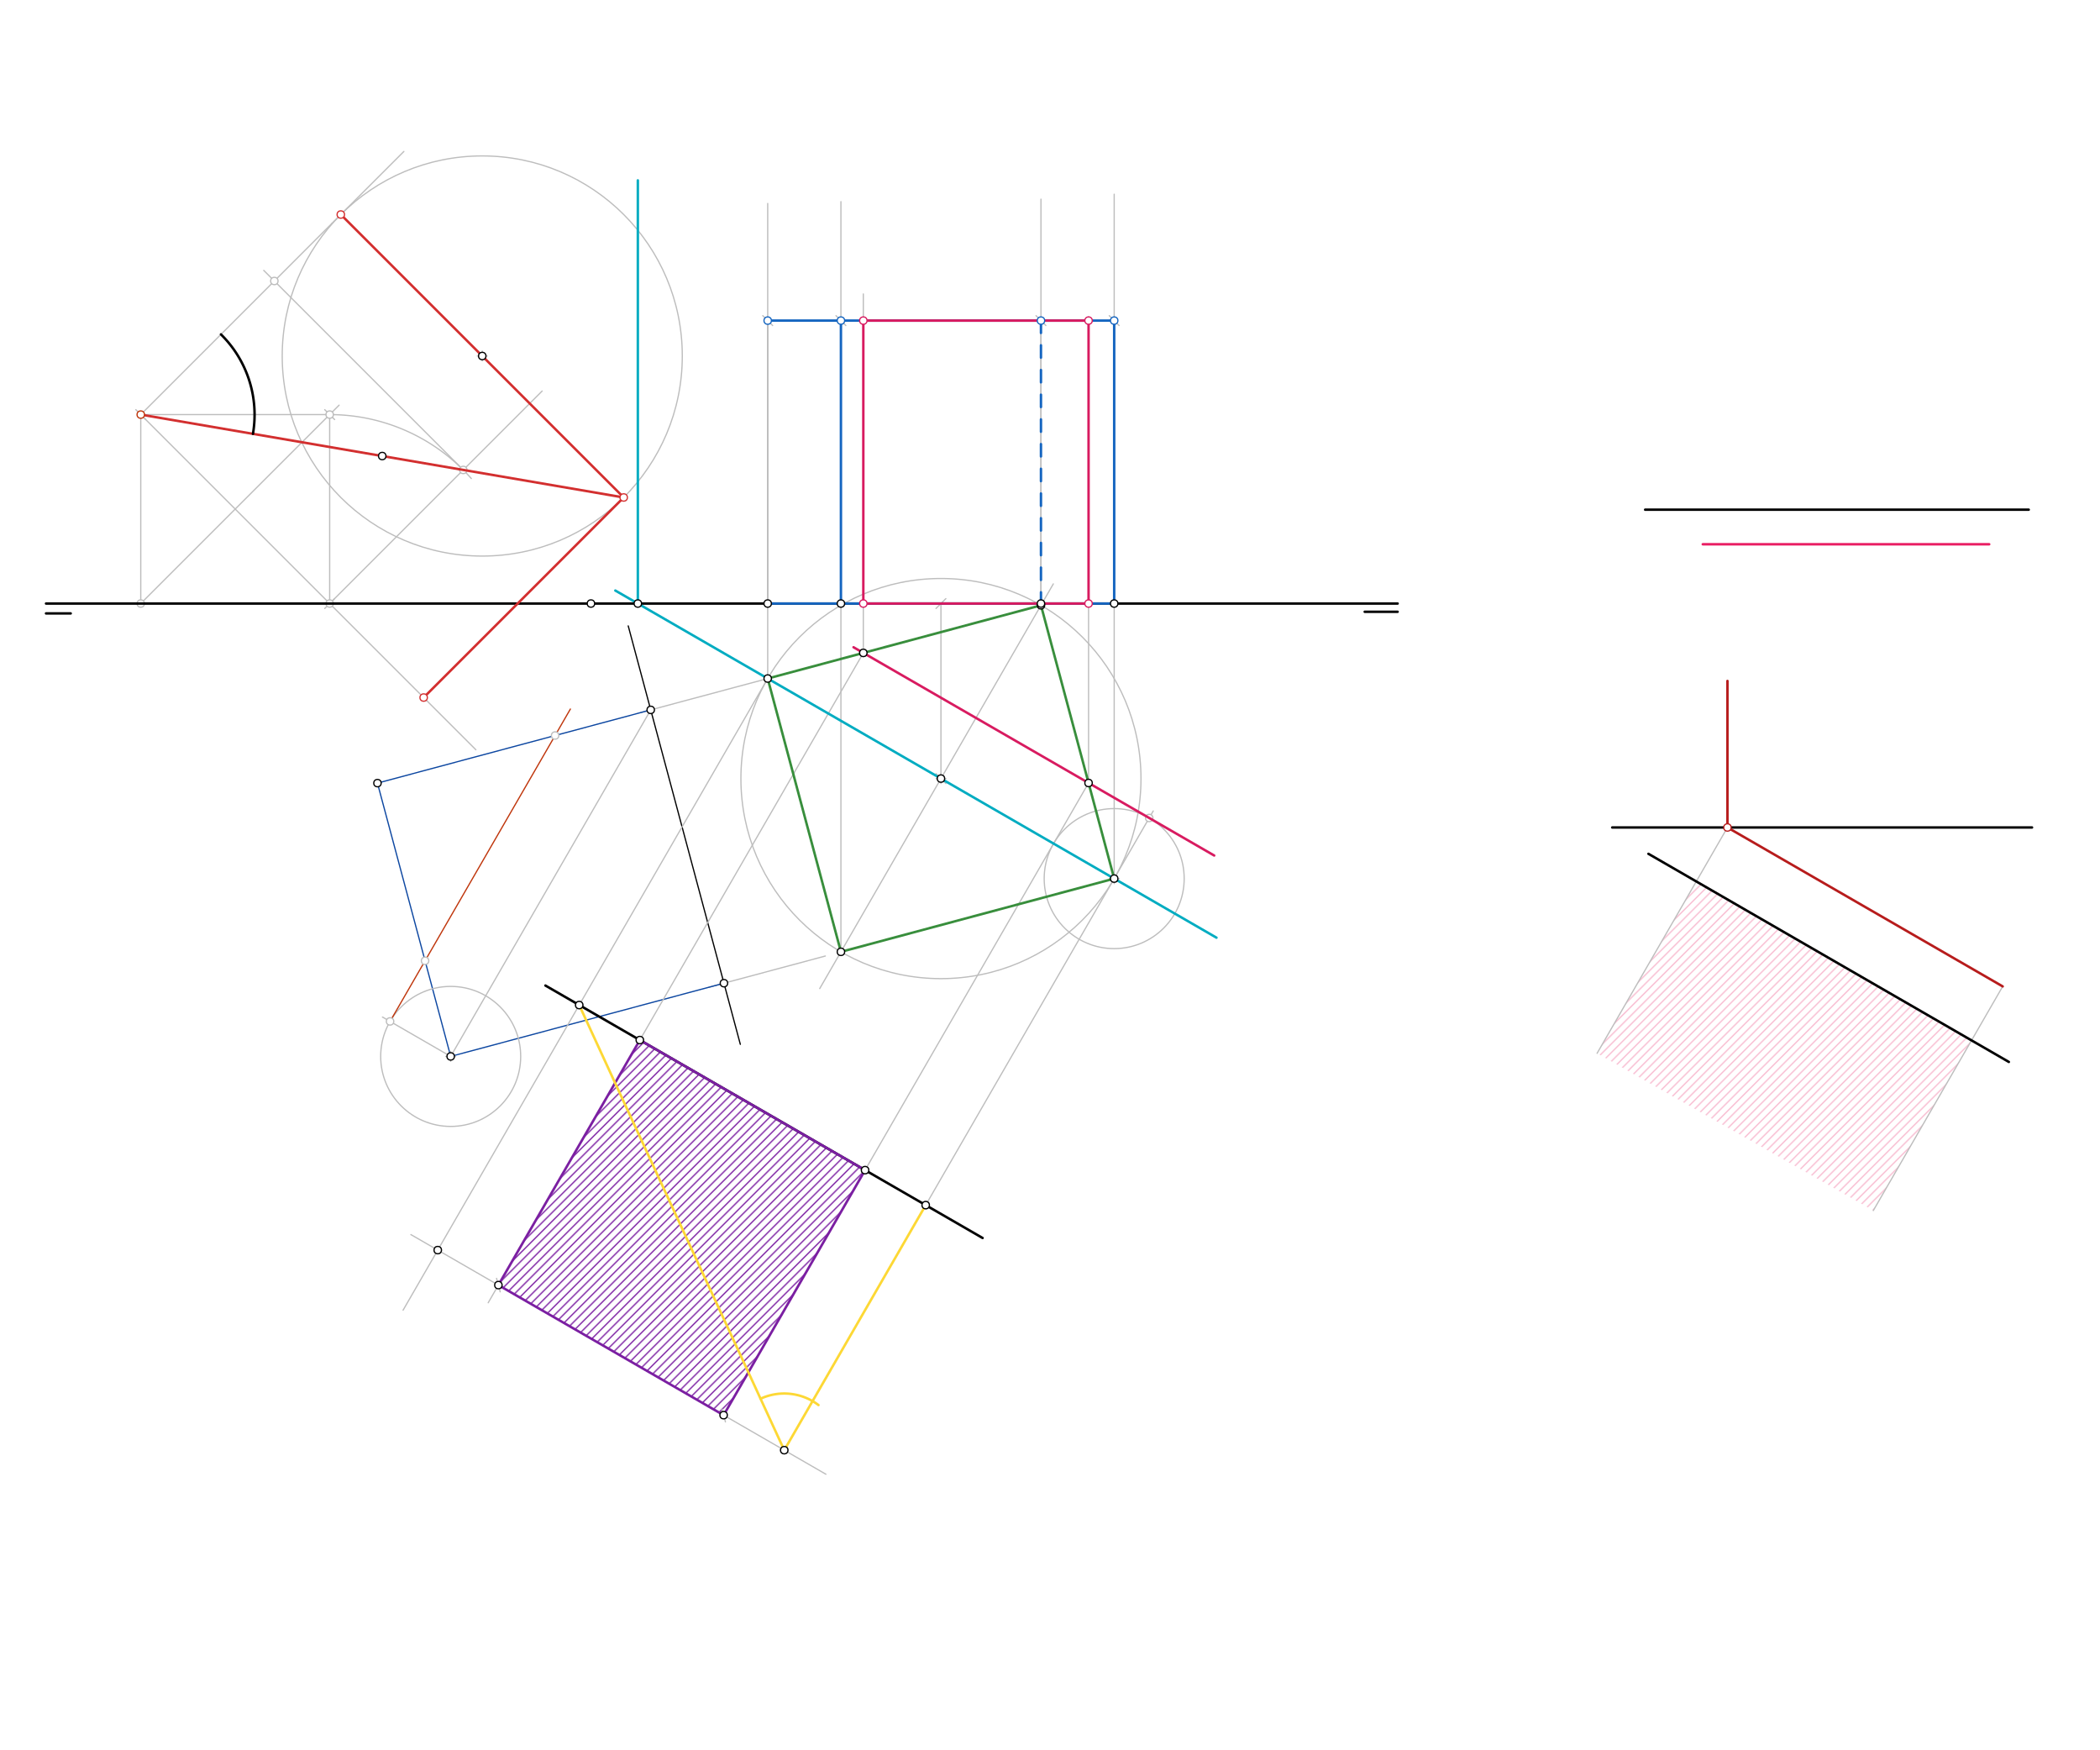 <svg xmlns="http://www.w3.org/2000/svg" class="svg--1it" height="100%" preserveAspectRatio="xMidYMid meet" viewBox="0 0 1700.787 1417.323" width="100%"><defs><marker id="marker-arrow" markerHeight="16" markerUnits="userSpaceOnUse" markerWidth="24" orient="auto-start-reverse" refX="24" refY="4" viewBox="0 0 24 8"><path d="M 0 0 L 24 4 L 0 8 z" stroke="inherit"></path></marker></defs><g class="aux-layer--1FB"><g class="element--2qn"><defs><pattern height="5" id="fill_177_731wwo__pattern-stripes" patternTransform="rotate(-45)" patternUnits="userSpaceOnUse" width="5"><rect fill="#7B1FA2" height="1" transform="translate(0,0)" width="5"></rect></pattern></defs><g fill="url(#fill_177_731wwo__pattern-stripes)"><path d="M 403.639 1040.638 L 586.061 1145.959 L 700.621 947.534 L 518.2 842.213 L 403.639 1040.638 Z" stroke="none"></path></g></g><g class="element--2qn"><defs><pattern height="5" id="fill_198_1xcp74__pattern-stripes" patternTransform="rotate(-45)" patternUnits="userSpaceOnUse" width="5"><rect fill="#F8BBD0" height="1" transform="translate(0,0)" width="5"></rect></pattern></defs><g fill="url(#fill_198_1xcp74__pattern-stripes)"><path d="M 1373.825 713.775 L 1293.477 852.941 L 1517.192 980.268 L 1596.745 842.478 L 1373.825 713.775 Z" stroke="none"></path></g></g><g class="element--2qn"><line stroke="#BDBDBD" stroke-dasharray="none" stroke-linecap="round" stroke-width="1" x1="478.604" x2="762.069" y1="488.729" y2="488.729"></line><path d="M766.069,484.729 l-8,8" stroke="#BDBDBD" stroke-linecap="round" stroke-width="1" transform="rotate(180, 762.069, 488.729)"></path></g><g class="element--2qn"><line stroke="#BDBDBD" stroke-dasharray="none" stroke-linecap="round" stroke-width="1" x1="762.069" x2="762.069" y1="488.729" y2="630.461"></line><path d="M766.069,626.461 l-8,8" stroke="#BDBDBD" stroke-linecap="round" stroke-width="1" transform="rotate(270, 762.069, 630.461)"></path></g><g class="element--2qn"><line stroke="#BDBDBD" stroke-dasharray="none" stroke-linecap="round" stroke-width="1" x1="114" x2="267" y1="488.729" y2="488.729"></line><path d="M271,484.729 l-8,8" stroke="#BDBDBD" stroke-linecap="round" stroke-width="1" transform="rotate(180, 267, 488.729)"></path></g><g class="element--2qn"><line stroke="#BDBDBD" stroke-dasharray="none" stroke-linecap="round" stroke-width="1" x1="114" x2="114" y1="488.729" y2="335.729"></line><path d="M118,331.729 l-8,8" stroke="#BDBDBD" stroke-linecap="round" stroke-width="1" transform="rotate(90, 114, 335.729)"></path></g><g class="element--2qn"><line stroke="#BDBDBD" stroke-dasharray="none" stroke-linecap="round" stroke-width="1" x1="267" x2="267" y1="488.729" y2="335.729"></line><path d="M271,331.729 l-8,8" stroke="#BDBDBD" stroke-linecap="round" stroke-width="1" transform="rotate(90, 267, 335.729)"></path></g><g class="element--2qn"><line stroke="#BDBDBD" stroke-dasharray="none" stroke-linecap="round" stroke-width="1" x1="114" x2="267" y1="335.729" y2="335.729"></line></g><g class="element--2qn"><line stroke="#BDBDBD" stroke-dasharray="none" stroke-linecap="round" stroke-width="1" x1="114" x2="267" y1="335.729" y2="488.729"></line></g><g class="element--2qn"><line stroke="#BDBDBD" stroke-dasharray="none" stroke-linecap="round" stroke-width="1" x1="267" x2="439.091" y1="488.729" y2="316.638"></line></g><g class="element--2qn"><line stroke="#BDBDBD" stroke-dasharray="none" stroke-linecap="round" stroke-width="1" x1="114" x2="268.591" y1="335.729" y2="181.138"></line></g><g class="element--2qn"><path d="M 267 335.729 A 153 153 0 0 1 381.722 387.498" fill="none" stroke="#BDBDBD" stroke-dasharray="none" stroke-linecap="round" stroke-width="1"></path></g><g class="element--2qn"><line stroke="#BDBDBD" stroke-dasharray="none" stroke-linecap="round" stroke-width="1" x1="375.187" x2="213.596" y1="380.542" y2="218.951"></line></g><g class="element--2qn"><line stroke="#BDBDBD" stroke-dasharray="none" stroke-linecap="round" stroke-width="1" x1="114" x2="375.187" y1="335.729" y2="380.542"></line></g><g class="element--2qn"><line stroke="#BDBDBD" stroke-dasharray="none" stroke-linecap="round" stroke-width="1" x1="268.591" x2="327.091" y1="181.138" y2="122.638"></line></g><g class="element--2qn"><line stroke="#BDBDBD" stroke-dasharray="none" stroke-linecap="round" stroke-width="1" x1="267" x2="385.409" y1="488.729" y2="607.138"></line></g><g class="element--2qn"><g class="center--1s5"><line x1="386.574" y1="288.277" x2="394.574" y2="288.277" stroke="#BDBDBD" stroke-width="1" stroke-linecap="round"></line><line x1="390.574" y1="284.277" x2="390.574" y2="292.277" stroke="#BDBDBD" stroke-width="1" stroke-linecap="round"></line><circle class="hit--230" cx="390.574" cy="288.277" r="4" stroke="none" fill="transparent"></circle></g><circle cx="390.574" cy="288.277" fill="none" r="162.013" stroke="#BDBDBD" stroke-dasharray="none" stroke-width="1"></circle></g><g class="element--2qn"><g class="center--1s5"><line x1="758.069" y1="630.461" x2="766.069" y2="630.461" stroke="#BDBDBD" stroke-width="1" stroke-linecap="round"></line><line x1="762.069" y1="626.461" x2="762.069" y2="634.461" stroke="#BDBDBD" stroke-width="1" stroke-linecap="round"></line><circle class="hit--230" cx="762.069" cy="630.461" r="4" stroke="none" fill="transparent"></circle></g><circle cx="762.069" cy="630.461" fill="none" r="162.014" stroke="#BDBDBD" stroke-dasharray="none" stroke-width="1"></circle></g><g class="element--2qn"><line stroke="#BDBDBD" stroke-dasharray="none" stroke-linecap="round" stroke-width="1" x1="114" x2="274.637" y1="488.729" y2="328.092"></line></g><g class="element--2qn"><line stroke="#BDBDBD" stroke-dasharray="none" stroke-linecap="round" stroke-width="1" x1="663.892" x2="853.088" y1="800.509" y2="472.812"></line></g><g class="element--2qn"><line stroke="#BDBDBD" stroke-dasharray="none" stroke-linecap="round" stroke-width="1" x1="621.76" x2="621.76" y1="549.454" y2="488.729"></line></g><g class="element--2qn"><line stroke="#BDBDBD" stroke-dasharray="none" stroke-linecap="round" stroke-width="1" x1="902.377" x2="902.377" y1="711.469" y2="486.062"></line></g><g class="element--2qn"><line stroke="#BDBDBD" stroke-dasharray="none" stroke-linecap="round" stroke-width="1" x1="681.062" x2="681.062" y1="770.77" y2="488.729"></line></g><g class="element--2qn"><line stroke="#BDBDBD" stroke-dasharray="none" stroke-linecap="round" stroke-width="1" x1="843.076" x2="843.076" y1="490.153" y2="482.273"></line></g><g class="element--2qn"><line stroke="#BDBDBD" stroke-dasharray="none" stroke-linecap="round" stroke-width="1" x1="843.076" x2="843.076" y1="488.729" y2="161.273"></line></g><g class="element--2qn"><line stroke="#BDBDBD" stroke-dasharray="none" stroke-linecap="round" stroke-width="1" x1="902.377" x2="902.377" y1="488.729" y2="157.273"></line></g><g class="element--2qn"><line stroke="#BDBDBD" stroke-dasharray="none" stroke-linecap="round" stroke-width="1" x1="681.062" x2="681.062" y1="488.729" y2="163.273"></line></g><g class="element--2qn"><line stroke="#BDBDBD" stroke-dasharray="none" stroke-linecap="round" stroke-width="1" x1="621.76" x2="621.76" y1="488.729" y2="164.773"></line></g><g class="element--2qn"><line stroke="#BDBDBD" stroke-dasharray="none" stroke-linecap="round" stroke-width="1" x1="681.062" x2="621.76" y1="770.77" y2="549.454"></line></g><g class="element--2qn"><line stroke="#BDBDBD" stroke-dasharray="none" stroke-linecap="round" stroke-width="1" x1="621.76" x2="621.76" y1="488.729" y2="259.608"></line><path d="M625.76,255.608 l-8,8" stroke="#BDBDBD" stroke-linecap="round" stroke-width="1" transform="rotate(90, 621.76, 259.608)"></path></g><g class="element--2qn"><line stroke="#BDBDBD" stroke-dasharray="none" stroke-linecap="round" stroke-width="1" x1="681.062" x2="681.062" y1="488.729" y2="259.608"></line><path d="M685.062,255.608 l-8,8" stroke="#BDBDBD" stroke-linecap="round" stroke-width="1" transform="rotate(90, 681.062, 259.608)"></path></g><g class="element--2qn"><line stroke="#BDBDBD" stroke-dasharray="none" stroke-linecap="round" stroke-width="1" x1="902.377" x2="902.377" y1="488.729" y2="259.608"></line></g><g class="element--2qn"><line stroke="#BDBDBD" stroke-dasharray="none" stroke-linecap="round" stroke-width="1" x1="843.076" x2="843.076" y1="488.729" y2="259.608"></line><path d="M847.076,255.608 l-8,8" stroke="#BDBDBD" stroke-linecap="round" stroke-width="1" transform="rotate(90, 843.076, 259.608)"></path></g><g class="element--2qn"><line stroke="#BDBDBD" stroke-dasharray="none" stroke-linecap="round" stroke-width="1" x1="902.377" x2="902.377" y1="488.729" y2="259.608"></line><path d="M906.377,255.608 l-8,8" stroke="#BDBDBD" stroke-linecap="round" stroke-width="1" transform="rotate(90, 902.377, 259.608)"></path></g><g class="element--2qn"><line stroke="#BDBDBD" stroke-dasharray="none" stroke-linecap="round" stroke-width="1" x1="621.76" x2="621.76" y1="259.608" y2="488.729"></line></g><g class="element--2qn"><g class="center--1s5"><line x1="898.377" y1="711.469" x2="906.377" y2="711.469" stroke="#BDBDBD" stroke-width="1" stroke-linecap="round"></line><line x1="902.377" y1="707.469" x2="902.377" y2="715.469" stroke="#BDBDBD" stroke-width="1" stroke-linecap="round"></line><circle class="hit--230" cx="902.377" cy="711.469" r="4" stroke="none" fill="transparent"></circle></g><circle cx="902.377" cy="711.469" fill="none" r="56.693" stroke="#BDBDBD" stroke-dasharray="none" stroke-width="1"></circle></g><g class="element--2qn"><line stroke="#BDBDBD" stroke-dasharray="none" stroke-linecap="round" stroke-width="1" x1="902.377" x2="934.011" y1="711.469" y2="656.676"></line></g><g class="element--2qn"><line stroke="#000000" stroke-dasharray="none" stroke-linecap="round" stroke-width="1" x1="508.8" x2="599.588" y1="506.838" y2="845.662"></line></g><g class="element--2qn"><line stroke="#BDBDBD" stroke-dasharray="none" stroke-linecap="round" stroke-width="1" x1="668.458" x2="574.021" y1="774.147" y2="799.451"></line></g><g class="element--2qn"><line stroke="#BDBDBD" stroke-dasharray="none" stroke-linecap="round" stroke-width="1" x1="621.76" x2="518.871" y1="549.454" y2="577.024"></line></g><g class="element--2qn"><line stroke="#0D47A1" stroke-dasharray="none" stroke-linecap="round" stroke-width="1" x1="527.021" x2="305.707" y1="574.84" y2="634.141"></line></g><g class="element--2qn"><line stroke="#0D47A1" stroke-dasharray="none" stroke-linecap="round" stroke-width="1" x1="586.322" x2="365.008" y1="796.155" y2="855.456"></line></g><g class="element--2qn"><line stroke="#0D47A1" stroke-dasharray="none" stroke-linecap="round" stroke-width="1" x1="305.707" x2="365.008" y1="634.141" y2="855.456"></line></g><g class="element--2qn"><g class="center--1s5"><line x1="361.008" y1="855.456" x2="369.008" y2="855.456" stroke="#BDBDBD" stroke-width="1" stroke-linecap="round"></line><line x1="365.008" y1="851.456" x2="365.008" y2="859.456" stroke="#BDBDBD" stroke-width="1" stroke-linecap="round"></line><circle class="hit--230" cx="365.008" cy="855.456" r="4" stroke="none" fill="transparent"></circle></g><circle cx="365.008" cy="855.456" fill="none" r="56.693" stroke="#BDBDBD" stroke-dasharray="none" stroke-width="1"></circle></g><g class="element--2qn"><line stroke="#BDBDBD" stroke-dasharray="none" stroke-linecap="round" stroke-width="1" x1="365.008" x2="527.021" y1="855.456" y2="574.84"></line></g><g class="element--2qn"><line stroke="#BDBDBD" stroke-dasharray="none" stroke-linecap="round" stroke-width="1" x1="365.008" x2="309.767" y1="855.456" y2="823.563"></line></g><g class="element--2qn"><line stroke="#BF360C" stroke-dasharray="none" stroke-linecap="round" stroke-width="1" x1="315.91" x2="461.955" y1="827.11" y2="574.152"></line></g><g class="element--2qn"><line stroke="#BDBDBD" stroke-dasharray="none" stroke-linecap="round" stroke-width="1" x1="699.204" x2="699.204" y1="528.703" y2="238.038"></line></g><g class="element--2qn"><line stroke="#BDBDBD" stroke-dasharray="none" stroke-linecap="round" stroke-width="1" x1="881.626" x2="881.626" y1="634.025" y2="256.438"></line></g><g class="element--2qn"><line stroke="#BDBDBD" stroke-dasharray="none" stroke-linecap="round" stroke-width="1" x1="699.204" x2="395.379" y1="528.703" y2="1054.945"></line></g><g class="element--2qn"><line stroke="#BDBDBD" stroke-dasharray="none" stroke-linecap="round" stroke-width="1" x1="881.626" x2="609.456" y1="634.025" y2="1105.437"></line></g><g class="element--2qn"><line stroke="#BDBDBD" stroke-dasharray="none" stroke-linecap="round" stroke-width="1" x1="518.2" x2="403.639" y1="842.213" y2="1040.638"></line><path d="M407.639,1036.638 l-8,8" stroke="#BDBDBD" stroke-linecap="round" stroke-width="1" transform="rotate(300, 403.639, 1040.638)"></path></g><g class="element--2qn"><line stroke="#BDBDBD" stroke-dasharray="none" stroke-linecap="round" stroke-width="1" x1="700.621" x2="586.061" y1="947.534" y2="1145.959"></line></g><g class="element--2qn"><line stroke="#BDBDBD" stroke-dasharray="none" stroke-linecap="round" stroke-width="1" x1="700.621" x2="586.061" y1="947.534" y2="1145.959"></line><path d="M590.061,1141.959 l-8,8" stroke="#BDBDBD" stroke-linecap="round" stroke-width="1" transform="rotate(300, 586.061, 1145.959)"></path></g><g class="element--2qn"><line stroke="#BDBDBD" stroke-dasharray="none" stroke-linecap="round" stroke-width="1" x1="1399.062" x2="1293.477" y1="670.062" y2="852.941"></line></g><g class="element--2qn"><line stroke="#BDBDBD" stroke-dasharray="none" stroke-linecap="round" stroke-width="1" x1="1621.983" x2="1517.192" y1="798.765" y2="980.268"></line></g><g class="element--2qn"><line stroke="#BDBDBD" stroke-dasharray="none" stroke-linecap="round" stroke-width="1" x1="902.377" x2="633.758" y1="711.469" y2="1176.731"></line></g><g class="element--2qn"><line stroke="#BDBDBD" stroke-dasharray="none" stroke-linecap="round" stroke-width="1" x1="621.76" x2="326.453" y1="549.454" y2="1060.941"></line></g><g class="element--2qn"><line stroke="#BDBDBD" stroke-dasharray="none" stroke-linecap="round" stroke-width="1" x1="332.771" x2="668.909" y1="999.722" y2="1193.792"></line></g><g class="element--2qn"><circle cx="114" cy="488.729" r="3" stroke="#BDBDBD" stroke-width="1" fill="#ffffff"></circle>}</g><g class="element--2qn"><circle cx="267" cy="488.729" r="3" stroke="#BDBDBD" stroke-width="1" fill="#ffffff"></circle>}</g><g class="element--2qn"><circle cx="267" cy="335.729" r="3" stroke="#BDBDBD" stroke-width="1" fill="#ffffff"></circle>}</g><g class="element--2qn"><circle cx="375.187" cy="380.542" r="3" stroke="#BDBDBD" stroke-width="1" fill="#ffffff"></circle>}</g><g class="element--2qn"><circle cx="222.187" cy="227.542" r="3" stroke="#BDBDBD" stroke-width="1" fill="#ffffff"></circle>}</g><g class="element--2qn"><circle cx="930.724" cy="662.371" r="3" stroke="#BDBDBD" stroke-width="1" fill="#ffffff"></circle>}</g><g class="element--2qn"><circle cx="699.204" cy="528.703" r="3" stroke="#BDBDBD" stroke-width="1" fill="#ffffff"></circle>}</g><g class="element--2qn"><circle cx="315.91" cy="827.11" r="3" stroke="#BDBDBD" stroke-width="1" fill="#ffffff"></circle>}</g><g class="element--2qn"><circle cx="344.257" cy="778.012" r="3" stroke="#BDBDBD" stroke-width="1" fill="#ffffff"></circle>}</g><g class="element--2qn"><circle cx="449.577" cy="595.591" r="3" stroke="#BDBDBD" stroke-width="1" fill="#ffffff"></circle>}</g><g class="element--2qn"><circle cx="518.2" cy="842.213" r="3" stroke="#BDBDBD" stroke-width="1" fill="#ffffff"></circle>}</g><g class="element--2qn"><circle cx="700.621" cy="947.534" r="3" stroke="#BDBDBD" stroke-width="1" fill="#ffffff"></circle>}</g><g class="element--2qn"><circle cx="635.158" cy="1174.306" r="3" stroke="#BDBDBD" stroke-width="1" fill="#ffffff"></circle>}</g><g class="element--2qn"><circle cx="354.541" cy="1012.291" r="3" stroke="#BDBDBD" stroke-width="1" fill="#ffffff"></circle>}</g><g class="element--2qn"><circle cx="469.102" cy="813.866" r="3" stroke="#BDBDBD" stroke-width="1" fill="#ffffff"></circle>}</g><g class="element--2qn"><circle cx="749.719" cy="975.88" r="3" stroke="#BDBDBD" stroke-width="1" fill="#ffffff"></circle>}</g></g><g class="main-layer--3Vd"><g class="element--2qn"><line stroke="#000000" stroke-dasharray="none" stroke-linecap="round" stroke-width="2" x1="37.271" x2="1131.938" y1="488.729" y2="488.729"></line></g><g class="element--2qn"><line stroke="#000000" stroke-dasharray="none" stroke-linecap="round" stroke-width="2" x1="57.271" x2="37.271" y1="496.729" y2="496.729"></line></g><g class="element--2qn"><line stroke="#000000" stroke-dasharray="none" stroke-linecap="round" stroke-width="2" x1="1105.271" x2="1131.938" y1="495.396" y2="495.396"></line></g><g class="element--2qn"><line stroke="#D32F2F" stroke-dasharray="none" stroke-linecap="round" stroke-width="2" x1="114" x2="505.135" y1="335.729" y2="402.837"></line></g><g class="element--2qn"><line stroke="#D32F2F" stroke-dasharray="none" stroke-linecap="round" stroke-width="2" x1="505.135" x2="276.013" y1="402.837" y2="173.716"></line></g><g class="element--2qn"><line stroke="#D32F2F" stroke-dasharray="none" stroke-linecap="round" stroke-width="2" x1="505.135" x2="343.122" y1="402.837" y2="564.851"></line></g><g class="element--2qn"><line stroke="#00ACC1" stroke-dasharray="none" stroke-linecap="round" stroke-width="2" x1="498.352" x2="985.217" y1="478.205" y2="759.296"></line></g><g class="element--2qn"><line stroke="#00ACC1" stroke-dasharray="none" stroke-linecap="round" stroke-width="2" x1="516.581" x2="516.581" y1="488.729" y2="146.062"></line></g><g class="element--2qn"><line stroke="#388E3C" stroke-dasharray="none" stroke-linecap="round" stroke-width="2" x1="621.76" x2="681.062" y1="549.454" y2="770.77"></line></g><g class="element--2qn"><line stroke="#388E3C" stroke-dasharray="none" stroke-linecap="round" stroke-width="2" x1="902.377" x2="681.062" y1="711.469" y2="770.77"></line></g><g class="element--2qn"><line stroke="#388E3C" stroke-dasharray="none" stroke-linecap="round" stroke-width="2" x1="902.377" x2="843.076" y1="711.469" y2="490.153"></line></g><g class="element--2qn"><line stroke="#388E3C" stroke-dasharray="none" stroke-linecap="round" stroke-width="2" x1="843.076" x2="621.76" y1="490.153" y2="549.454"></line></g><g class="element--2qn"><line stroke="#1565C0" stroke-dasharray="none" stroke-linecap="round" stroke-width="2" x1="621.76" x2="902.377" y1="259.608" y2="259.608"></line></g><g class="element--2qn"><line stroke="#1565C0" stroke-dasharray="none" stroke-linecap="round" stroke-width="2" x1="902.377" x2="902.377" y1="259.608" y2="488.729"></line></g><g class="element--2qn"><line stroke="#1565C0" stroke-dasharray="none" stroke-linecap="round" stroke-width="2" x1="902.377" x2="621.76" y1="488.729" y2="488.729"></line></g><g class="element--2qn"><line stroke="#1565C0" stroke-dasharray="none" stroke-linecap="round" stroke-width="2" x1="681.062" x2="681.062" y1="259.608" y2="488.729"></line></g><g class="element--2qn"><line stroke="#1565C0" stroke-dasharray="10" stroke-linecap="round" stroke-width="2" x1="843.076" x2="843.076" y1="259.608" y2="488.729"></line></g><g class="element--2qn"><line stroke="#D81B60" stroke-dasharray="none" stroke-linecap="round" stroke-width="2" x1="983.38" x2="691.268" y1="692.772" y2="524.121"></line></g><g class="element--2qn"><line stroke="#D81B60" stroke-dasharray="none" stroke-linecap="round" stroke-width="2" x1="699.204" x2="699.204" y1="259.608" y2="488.729"></line></g><g class="element--2qn"><line stroke="#D81B60" stroke-dasharray="none" stroke-linecap="round" stroke-width="2" x1="699.204" x2="881.626" y1="488.729" y2="488.729"></line></g><g class="element--2qn"><line stroke="#D81B60" stroke-dasharray="none" stroke-linecap="round" stroke-width="2" x1="881.626" x2="881.626" y1="488.729" y2="259.608"></line></g><g class="element--2qn"><line stroke="#D81B60" stroke-dasharray="none" stroke-linecap="round" stroke-width="2" x1="881.626" x2="699.204" y1="259.608" y2="259.608"></line></g><g class="element--2qn"><line stroke="#000000" stroke-dasharray="none" stroke-linecap="round" stroke-width="2" x1="441.729" x2="795.807" y1="798.062" y2="1002.489"></line></g><g class="element--2qn"><line stroke="#7B1FA2" stroke-dasharray="none" stroke-linecap="round" stroke-width="2" x1="518.2" x2="700.621" y1="842.213" y2="947.534"></line></g><g class="element--2qn"><line stroke="#7B1FA2" stroke-dasharray="none" stroke-linecap="round" stroke-width="2" x1="700.621" x2="586.061" y1="947.534" y2="1145.959"></line></g><g class="element--2qn"><line stroke="#7B1FA2" stroke-dasharray="none" stroke-linecap="round" stroke-width="2" x1="586.061" x2="403.639" y1="1145.959" y2="1040.638"></line></g><g class="element--2qn"><line stroke="#7B1FA2" stroke-dasharray="none" stroke-linecap="round" stroke-width="2" x1="403.639" x2="518.2" y1="1040.638" y2="842.213"></line></g><g class="element--2qn"><line stroke="#000000" stroke-dasharray="none" stroke-linecap="round" stroke-width="2" x1="1305.729" x2="1645.729" y1="670.062" y2="670.062"></line></g><g class="element--2qn"><line stroke="#B71C1C" stroke-dasharray="none" stroke-linecap="round" stroke-width="2" x1="1399.062" x2="1621.983" y1="670.062" y2="798.765"></line></g><g class="element--2qn"><line stroke="#B71C1C" stroke-dasharray="none" stroke-linecap="round" stroke-width="2" x1="1399.062" x2="1399.062" y1="670.062" y2="551.396"></line></g><g class="element--2qn"><line stroke="#000000" stroke-dasharray="none" stroke-linecap="round" stroke-width="2" x1="1332.396" x2="1643.062" y1="412.729" y2="412.729"></line></g><g class="element--2qn"><line stroke="#E91E63" stroke-dasharray="none" stroke-linecap="round" stroke-width="2" x1="1379.062" x2="1611.062" y1="440.729" y2="440.729"></line></g><g class="element--2qn"><line stroke="#000000" stroke-dasharray="none" stroke-linecap="round" stroke-width="2" x1="1335.062" x2="1626.963" y1="691.396" y2="859.925"></line></g><g class="element--2qn"><line stroke="#FDD835" stroke-dasharray="none" stroke-linecap="round" stroke-width="2" x1="469.102" x2="635.158" y1="813.866" y2="1174.306"></line></g><g class="element--2qn"><line stroke="#FDD835" stroke-dasharray="none" stroke-linecap="round" stroke-width="2" x1="749.719" x2="635.158" y1="975.88" y2="1174.306"></line></g><g class="element--2qn"><path d="M 615.964 1132.642 A 45.872 45.872 0 0 1 662.893 1137.767" fill="none" stroke="#FDD835" stroke-dasharray="none" stroke-linecap="round" stroke-width="2"></path></g><g class="element--2qn"><path d="M 204.867 351.32 A 91.394 91.394 0 0 0 178.951 270.778" fill="none" stroke="#000000" stroke-dasharray="none" stroke-linecap="round" stroke-width="2"></path></g><g class="element--2qn"><circle cx="478.604" cy="488.729" r="3" stroke="#000000" stroke-width="1" fill="#ffffff"></circle>}</g><g class="element--2qn"><circle cx="114" cy="335.729" r="3" stroke="#BF360C" stroke-width="1" fill="#ffffff"></circle>}</g><g class="element--2qn"><circle cx="505.135" cy="402.837" r="3" stroke="#D32F2F" stroke-width="1" fill="#ffffff"></circle>}</g><g class="element--2qn"><circle cx="276.013" cy="173.716" r="3" stroke="#D32F2F" stroke-width="1" fill="#ffffff"></circle>}</g><g class="element--2qn"><circle cx="343.122" cy="564.851" r="3" stroke="#D32F2F" stroke-width="1" fill="#ffffff"></circle>}</g><g class="element--2qn"><circle cx="390.574" cy="288.277" r="3" stroke="#000000" stroke-width="1" fill="#ffffff"></circle>}</g><g class="element--2qn"><circle cx="762.069" cy="630.461" r="3" stroke="#000000" stroke-width="1" fill="#ffffff"></circle>}</g><g class="element--2qn"><circle cx="309.568" cy="369.283" r="3" stroke="#000000" stroke-width="1" fill="#ffffff"></circle>}</g><g class="element--2qn"><circle cx="516.581" cy="488.729" r="3" stroke="#000000" stroke-width="1" fill="#ffffff"></circle>}</g><g class="element--2qn"><circle cx="621.76" cy="549.454" r="3" stroke="#000000" stroke-width="1" fill="#ffffff"></circle>}</g><g class="element--2qn"><circle cx="902.377" cy="711.469" r="3" stroke="#000000" stroke-width="1" fill="#ffffff"></circle>}</g><g class="element--2qn"><circle cx="843.076" cy="490.153" r="3" stroke="#000000" stroke-width="1" fill="#ffffff"></circle>}</g><g class="element--2qn"><circle cx="681.062" cy="770.77" r="3" stroke="#000000" stroke-width="1" fill="#ffffff"></circle>}</g><g class="element--2qn"><circle cx="621.76" cy="488.729" r="3" stroke="#000000" stroke-width="1" fill="#ffffff"></circle>}</g><g class="element--2qn"><circle cx="681.062" cy="488.729" r="3" stroke="#000000" stroke-width="1" fill="#ffffff"></circle>}</g><g class="element--2qn"><circle cx="902.377" cy="488.729" r="3" stroke="#000000" stroke-width="1" fill="#ffffff"></circle>}</g><g class="element--2qn"><circle cx="843.076" cy="488.729" r="3" stroke="#000000" stroke-width="1" fill="#ffffff"></circle>}</g><g class="element--2qn"><circle cx="621.76" cy="259.608" r="3" stroke="#1565C0" stroke-width="1" fill="#ffffff"></circle>}</g><g class="element--2qn"><circle cx="681.062" cy="259.608" r="3" stroke="#1565C0" stroke-width="1" fill="#ffffff"></circle>}</g><g class="element--2qn"><circle cx="843.076" cy="259.608" r="3" stroke="#1565C0" stroke-width="1" fill="#ffffff"></circle>}</g><g class="element--2qn"><circle cx="902.377" cy="259.608" r="3" stroke="#1565C0" stroke-width="1" fill="#ffffff"></circle>}</g><g class="element--2qn"><circle cx="699.204" cy="528.703" r="3" stroke="#000000" stroke-width="1" fill="#ffffff"></circle>}</g><g class="element--2qn"><circle cx="881.626" cy="634.025" r="3" stroke="#000000" stroke-width="1" fill="#ffffff"></circle>}</g><g class="element--2qn"><circle cx="305.707" cy="634.141" r="3" stroke="#000000" stroke-width="1" fill="#ffffff"></circle>}</g><g class="element--2qn"><circle cx="527.021" cy="574.84" r="3" stroke="#000000" stroke-width="1" fill="#ffffff"></circle>}</g><g class="element--2qn"><circle cx="586.322" cy="796.155" r="3" stroke="#000000" stroke-width="1" fill="#ffffff"></circle>}</g><g class="element--2qn"><circle cx="365.008" cy="855.456" r="3" stroke="#000000" stroke-width="1" fill="#ffffff"></circle>}</g><g class="element--2qn"><circle cx="881.626" cy="259.608" r="3" stroke="#D81B60" stroke-width="1" fill="#ffffff"></circle>}</g><g class="element--2qn"><circle cx="881.626" cy="488.729" r="3" stroke="#D81B60" stroke-width="1" fill="#ffffff"></circle>}</g><g class="element--2qn"><circle cx="699.204" cy="259.608" r="3" stroke="#D81B60" stroke-width="1" fill="#ffffff"></circle>}</g><g class="element--2qn"><circle cx="699.204" cy="488.729" r="3" stroke="#D81B60" stroke-width="1" fill="#ffffff"></circle>}</g><g class="element--2qn"><circle cx="518.2" cy="842.213" r="3" stroke="#000000" stroke-width="1" fill="#ffffff"></circle>}</g><g class="element--2qn"><circle cx="700.621" cy="947.534" r="3" stroke="#000000" stroke-width="1" fill="#ffffff"></circle>}</g><g class="element--2qn"><circle cx="403.639" cy="1040.638" r="3" stroke="#000000" stroke-width="1" fill="#ffffff"></circle>}</g><g class="element--2qn"><circle cx="586.061" cy="1145.959" r="3" stroke="#000000" stroke-width="1" fill="#ffffff"></circle>}</g><g class="element--2qn"><circle cx="1399.062" cy="670.062" r="3" stroke="#B71C1C" stroke-width="1" fill="#ffffff"></circle>}</g><g class="element--2qn"><circle cx="749.719" cy="975.88" r="3" stroke="#000000" stroke-width="1" fill="#ffffff"></circle>}</g><g class="element--2qn"><circle cx="469.102" cy="813.866" r="3" stroke="#000000" stroke-width="1" fill="#ffffff"></circle>}</g><g class="element--2qn"><circle cx="354.541" cy="1012.291" r="3" stroke="#000000" stroke-width="1" fill="#ffffff"></circle>}</g><g class="element--2qn"><circle cx="635.158" cy="1174.306" r="3" stroke="#000000" stroke-width="1" fill="#ffffff"></circle>}</g></g><g class="snaps-layer--2PT"></g><g class="temp-layer--rAP"></g></svg>
